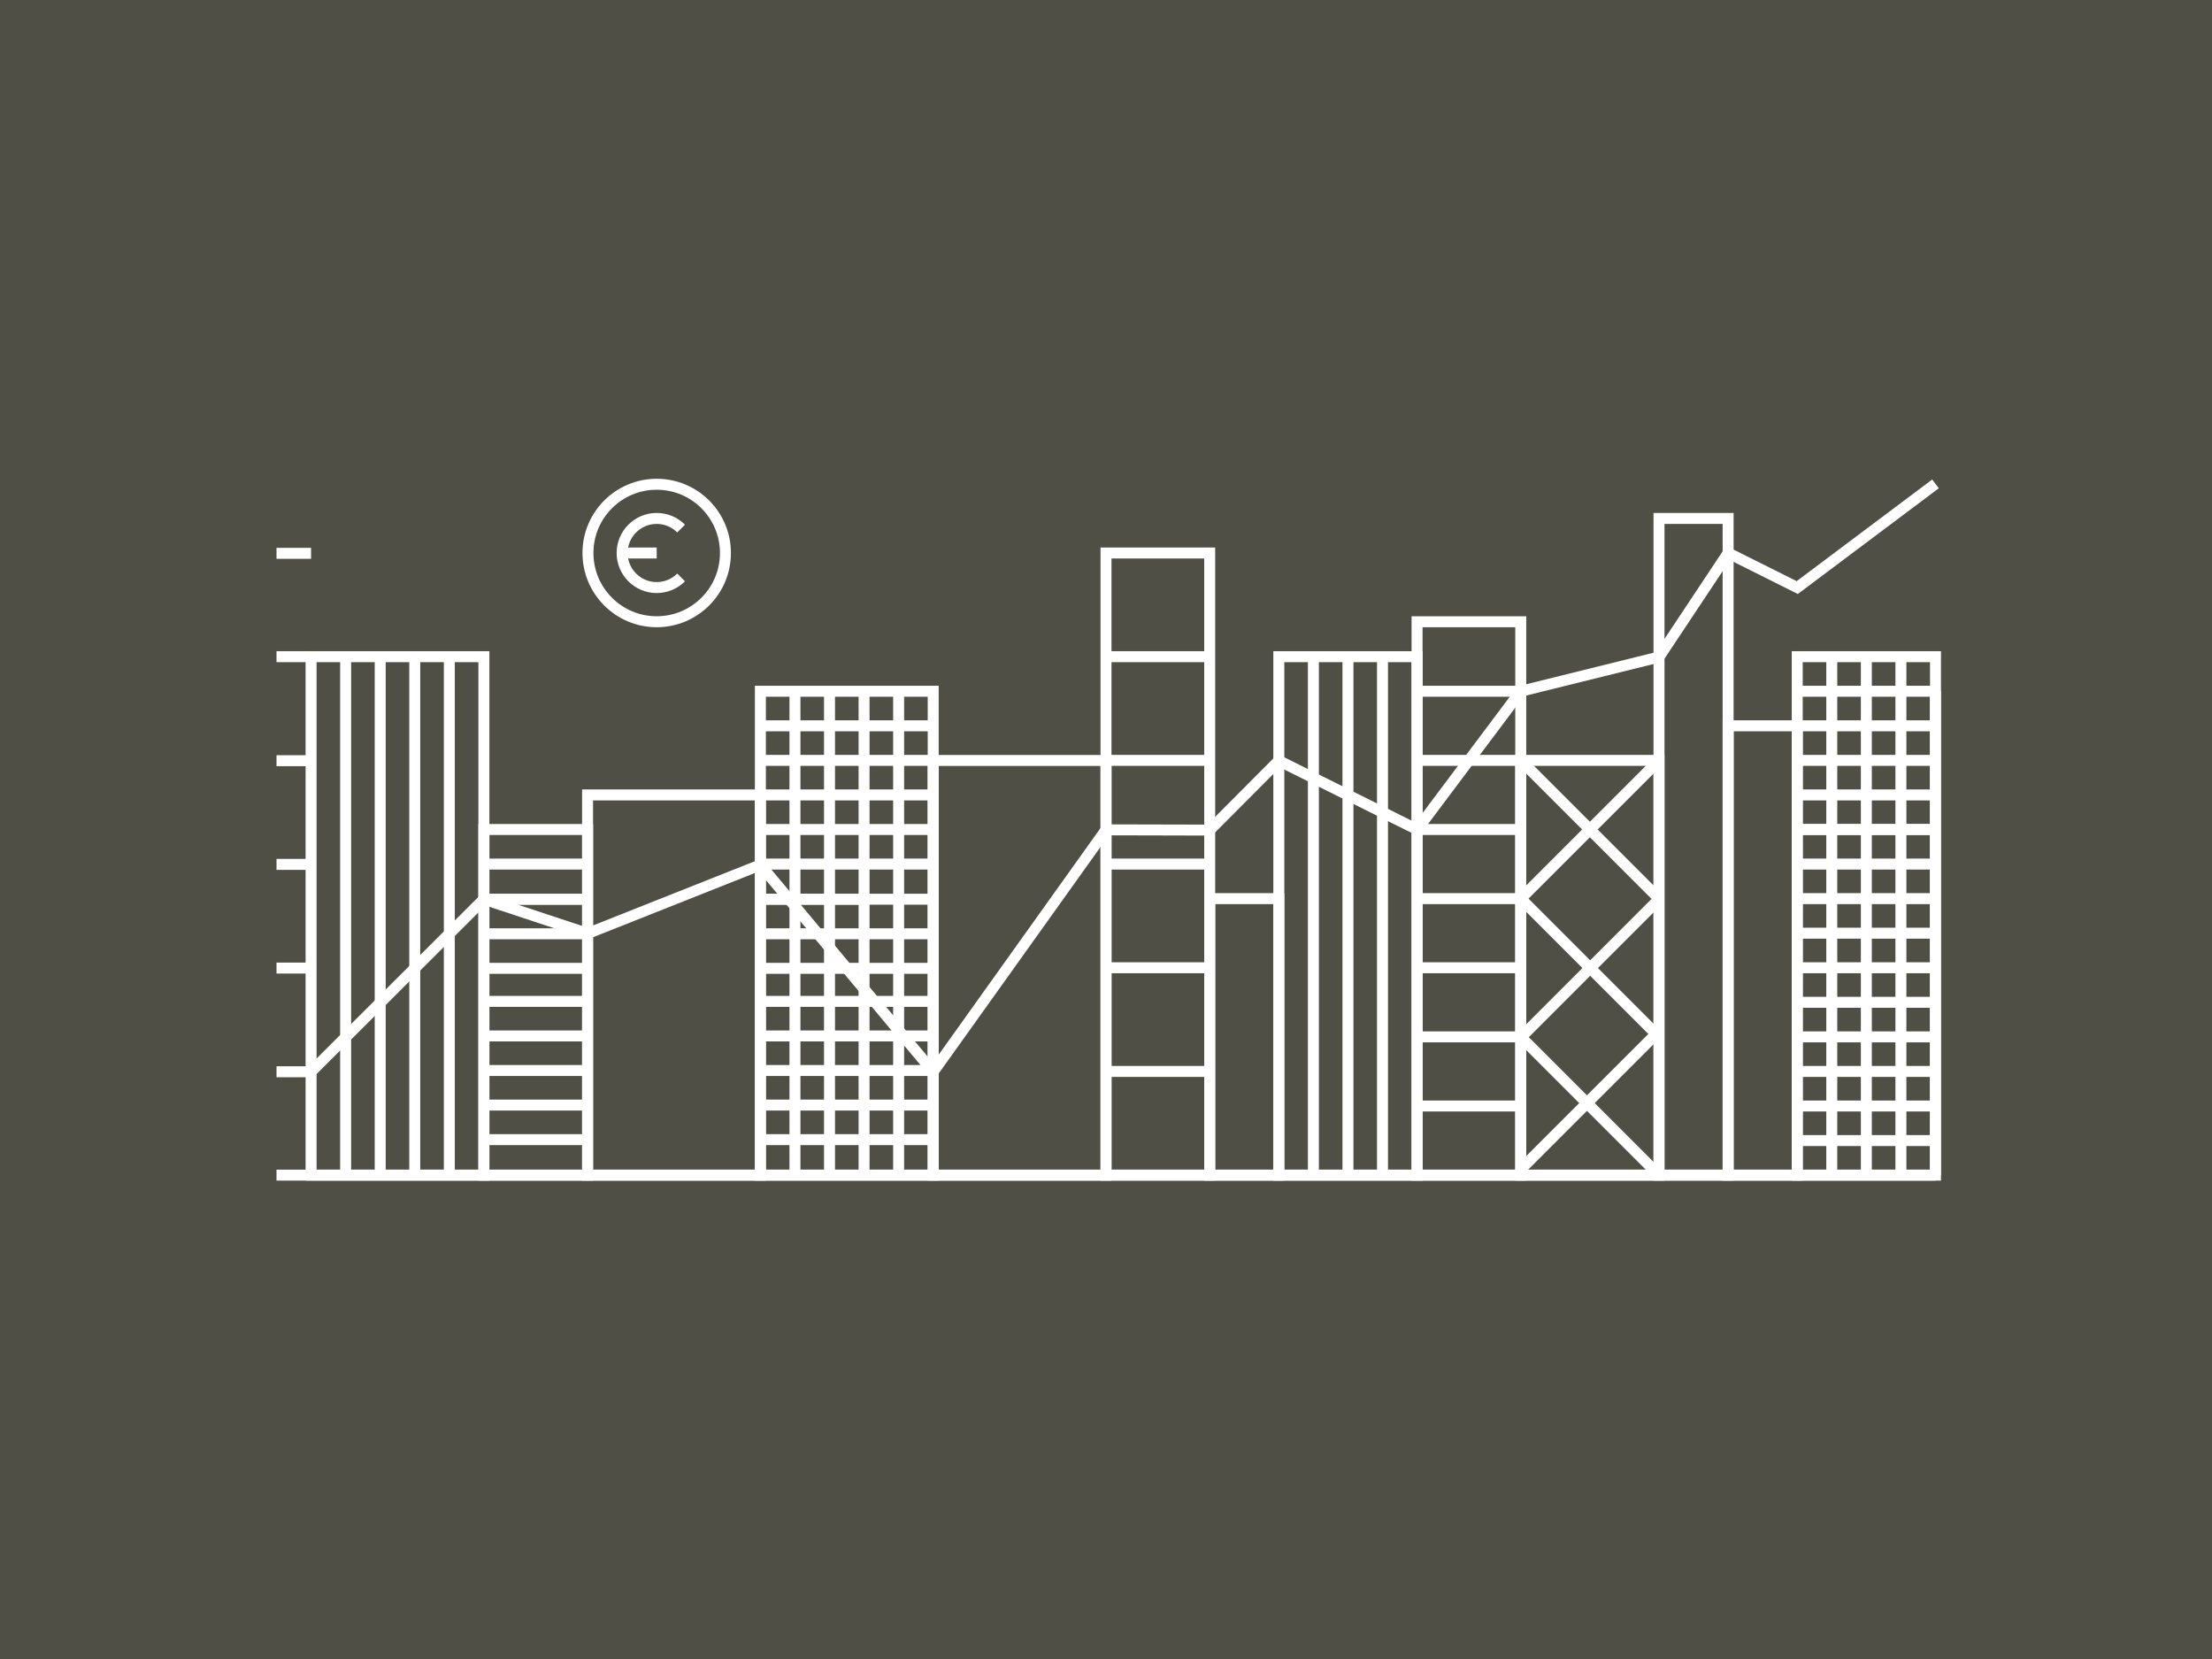 <?xml version="1.0" encoding="UTF-8"?>
<svg id="Layer_1" data-name="Layer 1" xmlns="http://www.w3.org/2000/svg" viewBox="0 0 1920 1440">
  <defs>
    <style>
      .cls-1 {
        fill: none;
        stroke: #fff;
        stroke-miterlimit: 10;
        stroke-width: 9.52px;
      }

      .cls-2 {
        fill: #4f4f46;
      }

      .cls-3 {
        fill: #fff;
      }
    </style>
  </defs>
  <rect class="cls-3" x="0" width="1920" height="1440"/>
  <rect class="cls-2" width="1920" height="1440"/>
  <g>
    <circle class="cls-1" cx="570.01" cy="480" r="59.67"/>
    <g>
      <line class="cls-1" x1="240.01" y1="1020" x2="1680" y2="1020"/>
      <line class="cls-1" x1="240.01" y1="930.28" x2="270.01" y2="930.28"/>
      <line class="cls-1" x1="240.01" y1="840.28" x2="270.01" y2="840.28"/>
      <line class="cls-1" x1="240.01" y1="750.28" x2="270.01" y2="750.28"/>
      <line class="cls-1" x1="240.01" y1="660.28" x2="270.01" y2="660.28"/>
      <line class="cls-1" x1="240" y1="570" x2="270" y2="570"/>
      <line class="cls-1" x1="240.01" y1="480.29" x2="270.01" y2="480.29"/>
      <rect class="cls-1" x="270.01" y="570" width="150" height="450"/>
      <rect class="cls-1" x="420.01" y="720" width="90" height="300"/>
      <rect class="cls-1" x="510.01" y="690" width="150" height="330"/>
      <rect class="cls-1" x="660.01" y="600" width="150" height="420"/>
      <rect class="cls-1" x="810.01" y="660.08" width="150" height="359.92"/>
      <rect class="cls-1" x="960.01" y="480" width="90" height="539.99"/>
      <rect class="cls-1" x="1050.01" y="780" width="60" height="240"/>
      <rect class="cls-1" x="1110.01" y="570" width="120" height="450"/>
      <rect class="cls-1" x="1230" y="539.68" width="90" height="480.32"/>
      <rect class="cls-1" x="1320" y="660" width="120" height="360"/>
      <rect class="cls-1" x="1440" y="450" width="60" height="569.99"/>
      <rect class="cls-1" x="1500" y="630" width="60" height="390"/>
      <rect class="cls-1" x="1560" y="570" width="120" height="450"/>
      <line class="cls-1" x1="300.01" y1="570" x2="300.01" y2="1020"/>
      <line class="cls-1" x1="330.01" y1="570" x2="330.01" y2="1020"/>
      <line class="cls-1" x1="360.01" y1="570" x2="360.01" y2="1020"/>
      <line class="cls-1" x1="390.01" y1="570" x2="390.01" y2="1020"/>
      <line class="cls-1" x1="1140.01" y1="570" x2="1140.01" y2="1020"/>
      <line class="cls-1" x1="1170.01" y1="570" x2="1170.01" y2="1020"/>
      <line class="cls-1" x1="1200" y1="570" x2="1200" y2="1020"/>
      <line class="cls-1" x1="690.01" y1="600" x2="690.01" y2="1020"/>
      <line class="cls-1" x1="720.01" y1="600" x2="720.01" y2="1020"/>
      <line class="cls-1" x1="750.01" y1="600" x2="750.01" y2="1020"/>
      <line class="cls-1" x1="780.01" y1="600" x2="780.01" y2="1020"/>
      <line class="cls-1" x1="420.01" y1="750" x2="510.01" y2="750"/>
      <line class="cls-1" x1="420" y1="780.51" x2="510" y2="780.51"/>
      <line class="cls-1" x1="420" y1="780.51" x2="510" y2="780.51"/>
      <line class="cls-1" x1="420" y1="810.51" x2="510" y2="810.51"/>
      <line class="cls-1" x1="420" y1="840.51" x2="510" y2="840.51"/>
      <line class="cls-1" x1="420" y1="869.19" x2="510" y2="869.19"/>
      <line class="cls-1" x1="420" y1="899.19" x2="510" y2="899.19"/>
      <line class="cls-1" x1="420" y1="929.19" x2="510" y2="929.19"/>
      <line class="cls-1" x1="420" y1="959.19" x2="510" y2="959.19"/>
      <line class="cls-1" x1="420" y1="989.19" x2="510" y2="989.19"/>
      <line class="cls-1" x1="660.03" y1="750" x2="810.01" y2="750"/>
      <line class="cls-1" x1="660.03" y1="720" x2="810.01" y2="720"/>
      <line class="cls-1" x1="660.03" y1="690" x2="810.01" y2="690"/>
      <line class="cls-1" x1="660.03" y1="660" x2="810.01" y2="660"/>
      <line class="cls-1" x1="660.03" y1="630" x2="810.01" y2="630"/>
      <line class="cls-1" x1="1589.97" y1="570" x2="1589.97" y2="1020"/>
      <line class="cls-1" x1="1619.97" y1="570" x2="1619.97" y2="1020"/>
      <line class="cls-1" x1="1649.97" y1="570" x2="1649.97" y2="1020"/>
      <line class="cls-1" x1="1679.97" y1="600" x2="1679.97" y2="1020"/>
      <line class="cls-1" x1="1559.99" y1="720" x2="1679.97" y2="720"/>
      <line class="cls-1" x1="1559.99" y1="690" x2="1679.97" y2="690"/>
      <line class="cls-1" x1="1559.99" y1="660" x2="1679.97" y2="660"/>
      <line class="cls-1" x1="1559.99" y1="630" x2="1679.97" y2="630"/>
      <line class="cls-1" x1="1559.99" y1="600" x2="1679.97" y2="600"/>
      <line class="cls-1" x1="1559.99" y1="810" x2="1679.97" y2="810"/>
      <line class="cls-1" x1="1559.99" y1="780" x2="1679.97" y2="780"/>
      <line class="cls-1" x1="1559.99" y1="750" x2="1679.97" y2="750"/>
      <line class="cls-1" x1="1559.99" y1="720" x2="1679.97" y2="720"/>
      <line class="cls-1" x1="1559.99" y1="930" x2="1679.97" y2="930"/>
      <line class="cls-1" x1="1559.99" y1="900" x2="1679.97" y2="900"/>
      <line class="cls-1" x1="1559.99" y1="990" x2="1679.97" y2="990"/>
      <line class="cls-1" x1="1559.99" y1="960" x2="1679.97" y2="960"/>
      <line class="cls-1" x1="1559.99" y1="870" x2="1679.97" y2="870"/>
      <line class="cls-1" x1="1559.99" y1="840" x2="1679.97" y2="840"/>
      <line class="cls-1" x1="660" y1="780.51" x2="750" y2="780.51"/>
      <line class="cls-1" x1="660" y1="780.51" x2="809.98" y2="780.51"/>
      <line class="cls-1" x1="660" y1="810.51" x2="809.98" y2="810.51"/>
      <line class="cls-1" x1="660" y1="840.51" x2="809.98" y2="840.51"/>
      <line class="cls-1" x1="660" y1="869.19" x2="809.98" y2="869.19"/>
      <line class="cls-1" x1="660" y1="899.19" x2="809.98" y2="899.19"/>
      <line class="cls-1" x1="660" y1="929.19" x2="809.98" y2="929.19"/>
      <line class="cls-1" x1="660" y1="959.19" x2="809.98" y2="959.19"/>
      <line class="cls-1" x1="660" y1="989.19" x2="809.98" y2="989.19"/>
      <line class="cls-1" x1="960.01" y1="570" x2="1050.01" y2="570"/>
      <line class="cls-1" x1="1230" y1="600" x2="1320" y2="600"/>
      <line class="cls-1" x1="1230" y1="660" x2="1320" y2="660"/>
      <line class="cls-1" x1="1230" y1="720" x2="1320" y2="720"/>
      <line class="cls-1" x1="1230" y1="780" x2="1320" y2="780"/>
      <line class="cls-1" x1="1230" y1="840" x2="1320" y2="840"/>
      <line class="cls-1" x1="1320" y1="900" x2="1230" y2="900"/>
      <line class="cls-1" x1="1230" y1="960" x2="1320" y2="960"/>
      <line class="cls-1" x1="959.99" y1="660" x2="1049.99" y2="660"/>
      <line class="cls-1" x1="959.99" y1="750" x2="1049.99" y2="750"/>
      <line class="cls-1" x1="959.99" y1="840" x2="1049.99" y2="840"/>
      <line class="cls-1" x1="959.99" y1="930" x2="1049.99" y2="930"/>
      <line class="cls-1" x1="1440" y1="1020" x2="1320" y2="900"/>
      <line class="cls-1" x1="1440" y1="780" x2="1320" y2="660"/>
      <line class="cls-1" x1="1440" y1="900" x2="1320" y2="780"/>
      <line class="cls-1" x1="1320" y1="780" x2="1440" y2="660"/>
      <line class="cls-1" x1="1320" y1="1014.95" x2="1440" y2="894.95"/>
      <line class="cls-1" x1="1440" y1="780.51" x2="1320.26" y2="900.26"/>
    </g>
    <polyline class="cls-1" points="270.01 930.28 420.01 780.51 510.02 810.28 660.01 750.74 810.01 930.28 960.01 720.29 1050.01 720.51 1110.01 660.28 1230 720 1320 600 1440 570.29 1500 480 1560 510 1680 420"/>
    <line class="cls-1" x1="536.27" y1="480" x2="570.01" y2="480"/>
    <path class="cls-1" d="M591.21,458.79c-5.43-5.43-12.93-8.79-21.21-8.79-16.57,0-30,13.43-30,30s13.43,30,30,30c8.28,0,15.78-3.36,21.21-8.79"/>
  </g>
</svg>